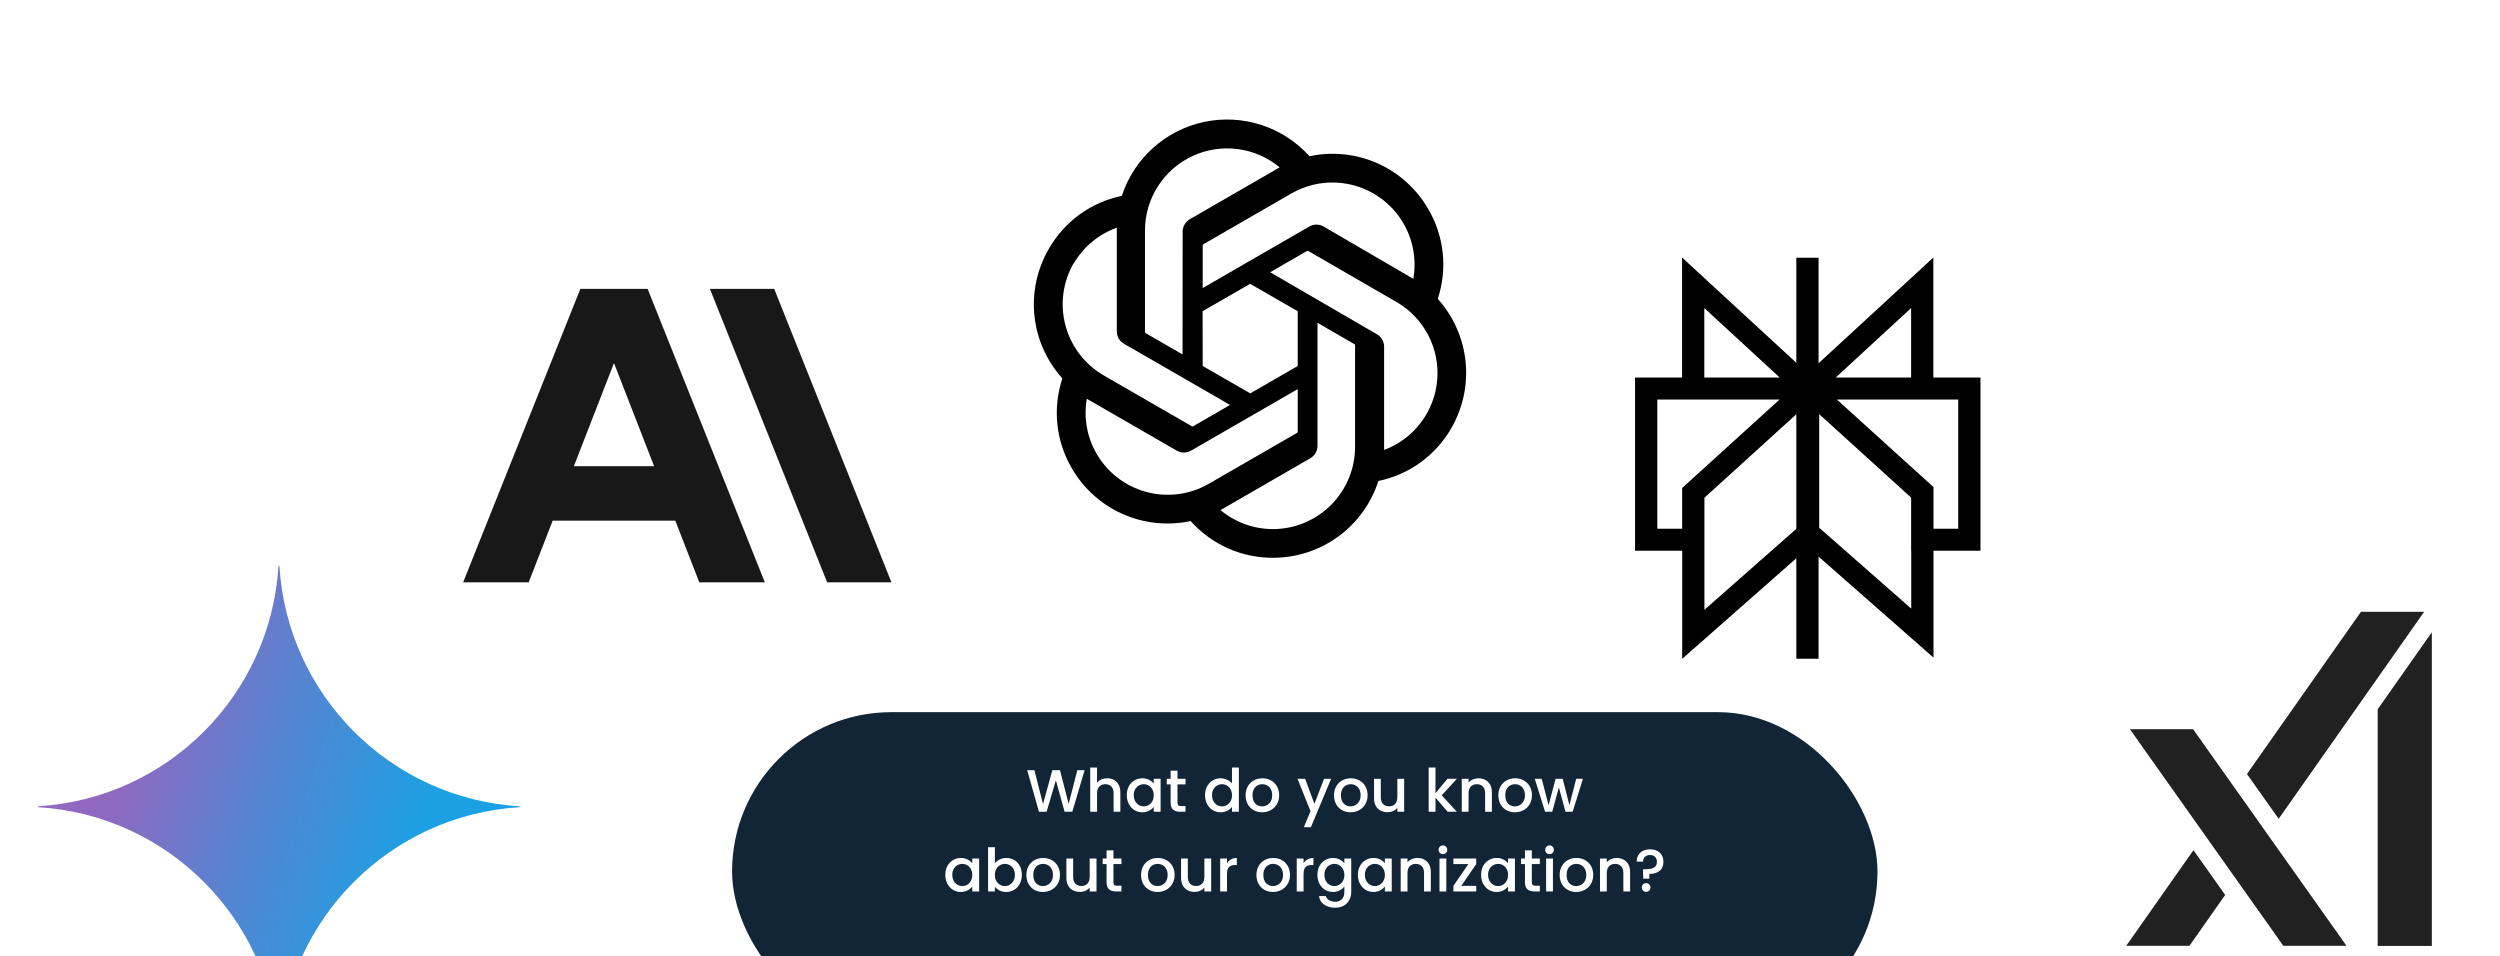 <?xml version="1.0" encoding="UTF-8"?> <svg xmlns="http://www.w3.org/2000/svg" width="502" height="192" viewBox="0 0 502 192" fill="none"><g clip-path="url(#clip0_2130_461)"><g filter="url(#filter0_d_2130_461)"><circle cx="56" cy="162" r="68" fill="white"></circle></g><path d="M104.34 162.086C78.408 163.654 57.654 184.408 56.086 210.34H55.893C54.346 184.408 33.592 163.654 7.66 162.086V161.893C33.592 160.346 54.346 139.592 55.914 113.66H56.107C57.676 139.592 78.43 160.346 104.361 161.914V162.086H104.34Z" fill="url(#paint0_radial_2130_461)"></path><g filter="url(#filter1_d_2130_461)"><circle cx="136" cy="90" r="68" fill="white"></circle></g><g filter="url(#filter2_d_2130_461)"><circle cx="251" cy="68" r="68" fill="white"></circle></g><path d="M288.7 60.011C289.684 57.047 290.025 53.908 289.698 50.803C289.372 47.698 288.387 44.698 286.809 42.004C284.47 37.932 280.898 34.708 276.608 32.797C272.318 30.886 267.532 30.387 262.94 31.371C260.331 28.469 257.005 26.305 253.295 25.095C249.585 23.886 245.622 23.674 241.804 24.48C237.986 25.287 234.448 27.084 231.544 29.692C228.641 32.299 226.474 35.624 225.263 39.333C222.203 39.961 219.313 41.234 216.785 43.067C214.258 44.901 212.15 47.253 210.604 49.967C208.239 54.032 207.229 58.744 207.718 63.422C208.208 68.099 210.172 72.5 213.328 75.987C212.34 78.949 211.996 82.088 212.319 85.193C212.643 88.298 213.625 91.298 215.201 93.993C217.544 98.067 221.119 101.292 225.412 103.203C229.705 105.114 234.494 105.612 239.088 104.627C241.161 106.961 243.707 108.826 246.558 110.097C249.409 111.369 252.498 112.017 255.62 112C260.326 112.004 264.913 110.513 268.716 107.741C272.52 104.969 275.345 101.06 276.783 96.579C279.842 95.95 282.731 94.677 285.259 92.843C287.787 91.009 289.894 88.658 291.441 85.945C293.778 81.886 294.771 77.191 294.279 72.533C293.787 67.875 291.834 63.492 288.7 60.011ZM255.62 106.24C251.765 106.246 248.031 104.895 245.073 102.424L245.593 102.129L263.114 92.016C263.55 91.76 263.912 91.395 264.164 90.957C264.417 90.519 264.551 90.023 264.553 89.518V64.816L271.96 69.101C271.997 69.119 272.028 69.146 272.053 69.179C272.077 69.212 272.093 69.251 272.099 69.291V89.761C272.09 94.129 270.351 98.315 267.262 101.403C264.174 104.492 259.987 106.231 255.62 106.24ZM220.197 91.114C218.264 87.776 217.57 83.863 218.237 80.064L218.758 80.376L236.295 90.489C236.729 90.744 237.223 90.878 237.726 90.878C238.229 90.878 238.723 90.744 239.157 90.489L260.581 78.138V86.69C260.579 86.735 260.567 86.778 260.546 86.817C260.525 86.856 260.495 86.89 260.459 86.916L242.713 97.151C238.926 99.332 234.428 99.922 230.206 98.79C225.985 97.658 222.385 94.897 220.197 91.114ZM215.583 52.95C217.529 49.591 220.602 47.029 224.256 45.717V66.533C224.25 67.036 224.378 67.532 224.628 67.968C224.879 68.404 225.241 68.765 225.679 69.014L246.998 81.313L239.591 85.597C239.551 85.619 239.506 85.63 239.461 85.63C239.416 85.63 239.371 85.619 239.331 85.597L221.62 75.38C217.84 73.189 215.082 69.589 213.95 65.369C212.819 61.149 213.406 56.652 215.583 52.864V52.95ZM276.436 67.088L255.047 54.668L262.437 50.4C262.477 50.379 262.522 50.367 262.567 50.367C262.613 50.367 262.657 50.379 262.697 50.4L280.408 60.635C283.117 62.197 285.324 64.498 286.774 67.268C288.223 70.038 288.855 73.164 288.595 76.279C288.335 79.395 287.194 82.372 285.305 84.864C283.416 87.355 280.858 89.258 277.928 90.35V69.534C277.913 69.032 277.767 68.542 277.505 68.113C277.244 67.685 276.875 67.332 276.436 67.088ZM283.809 56.004L283.288 55.691L265.785 45.491C265.348 45.235 264.851 45.1 264.345 45.1C263.839 45.1 263.342 45.235 262.905 45.491L241.5 57.842V49.29C241.495 49.247 241.502 49.203 241.521 49.163C241.539 49.124 241.568 49.09 241.604 49.065L259.315 38.847C262.029 37.284 265.133 36.525 268.263 36.66C271.393 36.796 274.419 37.819 276.988 39.612C279.558 41.404 281.564 43.891 282.771 46.781C283.979 49.672 284.339 52.846 283.809 55.934L283.809 56.004ZM237.457 71.164L230.05 66.897C230.013 66.875 229.982 66.844 229.958 66.808C229.934 66.773 229.918 66.732 229.911 66.689V46.272C229.915 43.14 230.811 40.074 232.493 37.432C234.176 34.79 236.576 32.681 239.412 31.353C242.249 30.025 245.405 29.532 248.512 29.931C251.618 30.33 254.547 31.606 256.955 33.608L256.435 33.904L238.915 44.016C238.479 44.272 238.117 44.637 237.864 45.075C237.612 45.513 237.477 46.009 237.475 46.514L237.457 71.164ZM241.482 62.491L251.022 56.992L260.581 62.491V73.489L251.057 78.988L241.499 73.489L241.482 62.491Z" fill="black"></path><g filter="url(#filter3_d_2130_461)"><circle cx="363" cy="90" r="68" fill="white"></circle></g><g filter="url(#filter4_d_2130_461)"><circle cx="460" cy="162" r="68" fill="white"></circle></g><g clip-path="url(#clip1_2130_461)"><path d="M142.546 58L166.089 116.926H179L155.457 58H142.546Z" fill="#181818"></path><path d="M115.233 93.608L123.289 72.9L131.345 93.608H115.233ZM116.539 58L93 116.926H106.162L110.976 104.552H135.603L140.416 116.926H153.578L130.039 58H116.539Z" fill="#181818"></path></g><path fill-rule="evenodd" clip-rule="evenodd" d="M337.757 51.71L360.702 72.851V72.846V51.759H365.169V72.945L388.217 51.71V75.814H397.68V110.581H388.246V132.044L365.169 111.769V132.277H360.702V112.103L337.783 132.29V110.581H328.32V75.814H337.757V51.71ZM357.335 80.226H332.787V106.169H337.777V97.985L357.335 80.226ZM342.249 99.943V122.445L360.702 106.192V83.182L342.249 99.943ZM365.298 105.977V83.161L383.756 99.922V110.581H383.78V122.215L365.298 105.977ZM388.246 106.169H393.213V80.226H368.848L388.246 97.802V106.169ZM383.751 75.814V61.858L368.604 75.814H383.751ZM357.37 75.814H342.224V61.858L357.37 75.814Z" fill="black"></path><path fill-rule="evenodd" clip-rule="evenodd" d="M457.558 164.416L486.763 122.855H474.075L451.189 155.424L457.558 164.416Z" fill="#212121"></path><path fill-rule="evenodd" clip-rule="evenodd" d="M440.446 170.712L426.95 189.918H439.638L446.815 179.704L440.446 170.712Z" fill="#212121"></path><path fill-rule="evenodd" clip-rule="evenodd" d="M440.366 146.417H427.679L458.491 189.917H471.179L440.366 146.417Z" fill="#212121"></path><path fill-rule="evenodd" clip-rule="evenodd" d="M477.438 142.43V189.938H488.312V126.955L477.438 142.43Z" fill="#212121"></path><g filter="url(#filter5_d_2130_461)"><rect x="147" y="139" width="230" height="64" rx="32" fill="#112536"></rect></g><path d="M217.791 154.66L215.319 163H213.771L212.019 156.688L210.159 163L208.623 163.012L206.259 154.66H207.711L209.439 161.452L211.311 154.66H212.847L214.587 161.416L216.327 154.66H217.791ZM222.34 156.28C222.844 156.28 223.292 156.388 223.684 156.604C224.084 156.82 224.396 157.14 224.62 157.564C224.852 157.988 224.968 158.5 224.968 159.1V163H223.612V159.304C223.612 158.712 223.464 158.26 223.168 157.948C222.872 157.628 222.468 157.468 221.956 157.468C221.444 157.468 221.036 157.628 220.732 157.948C220.436 158.26 220.288 158.712 220.288 159.304V163H218.92V154.12H220.288V157.156C220.52 156.876 220.812 156.66 221.164 156.508C221.524 156.356 221.916 156.28 222.34 156.28ZM226.257 159.664C226.257 159 226.393 158.412 226.665 157.9C226.945 157.388 227.321 156.992 227.793 156.712C228.273 156.424 228.801 156.28 229.377 156.28C229.897 156.28 230.349 156.384 230.733 156.592C231.125 156.792 231.437 157.044 231.669 157.348V156.388H233.049V163H231.669V162.016C231.437 162.328 231.121 162.588 230.721 162.796C230.321 163.004 229.865 163.108 229.353 163.108C228.785 163.108 228.265 162.964 227.793 162.676C227.321 162.38 226.945 161.972 226.665 161.452C226.393 160.924 226.257 160.328 226.257 159.664ZM231.669 159.688C231.669 159.232 231.573 158.836 231.381 158.5C231.197 158.164 230.953 157.908 230.649 157.732C230.345 157.556 230.017 157.468 229.665 157.468C229.313 157.468 228.985 157.556 228.681 157.732C228.377 157.9 228.129 158.152 227.937 158.488C227.753 158.816 227.661 159.208 227.661 159.664C227.661 160.12 227.753 160.52 227.937 160.864C228.129 161.208 228.377 161.472 228.681 161.656C228.993 161.832 229.321 161.92 229.665 161.92C230.017 161.92 230.345 161.832 230.649 161.656C230.953 161.48 231.197 161.224 231.381 160.888C231.573 160.544 231.669 160.144 231.669 159.688ZM236.441 157.504V161.164C236.441 161.412 236.497 161.592 236.609 161.704C236.729 161.808 236.929 161.86 237.209 161.86H238.049V163H236.969C236.353 163 235.881 162.856 235.553 162.568C235.225 162.28 235.061 161.812 235.061 161.164V157.504H234.281V156.388H235.061V154.744H236.441V156.388H238.049V157.504H236.441ZM241.971 159.664C241.971 159 242.107 158.412 242.379 157.9C242.659 157.388 243.035 156.992 243.507 156.712C243.987 156.424 244.519 156.28 245.103 156.28C245.535 156.28 245.959 156.376 246.375 156.568C246.799 156.752 247.135 157 247.383 157.312V154.12H248.763V163H247.383V162.004C247.159 162.324 246.847 162.588 246.447 162.796C246.055 163.004 245.603 163.108 245.091 163.108C244.515 163.108 243.987 162.964 243.507 162.676C243.035 162.38 242.659 161.972 242.379 161.452C242.107 160.924 241.971 160.328 241.971 159.664ZM247.383 159.688C247.383 159.232 247.287 158.836 247.095 158.5C246.911 158.164 246.667 157.908 246.363 157.732C246.059 157.556 245.731 157.468 245.379 157.468C245.027 157.468 244.699 157.556 244.395 157.732C244.091 157.9 243.843 158.152 243.651 158.488C243.467 158.816 243.375 159.208 243.375 159.664C243.375 160.12 243.467 160.52 243.651 160.864C243.843 161.208 244.091 161.472 244.395 161.656C244.707 161.832 245.035 161.92 245.379 161.92C245.731 161.92 246.059 161.832 246.363 161.656C246.667 161.48 246.911 161.224 247.095 160.888C247.287 160.544 247.383 160.144 247.383 159.688ZM253.428 163.108C252.804 163.108 252.24 162.968 251.736 162.688C251.232 162.4 250.836 162 250.548 161.488C250.26 160.968 250.116 160.368 250.116 159.688C250.116 159.016 250.264 158.42 250.56 157.9C250.856 157.38 251.26 156.98 251.772 156.7C252.284 156.42 252.856 156.28 253.488 156.28C254.12 156.28 254.692 156.42 255.204 156.7C255.716 156.98 256.12 157.38 256.416 157.9C256.712 158.42 256.86 159.016 256.86 159.688C256.86 160.36 256.708 160.956 256.404 161.476C256.1 161.996 255.684 162.4 255.156 162.688C254.636 162.968 254.06 163.108 253.428 163.108ZM253.428 161.92C253.78 161.92 254.108 161.836 254.412 161.668C254.724 161.5 254.976 161.248 255.168 160.912C255.36 160.576 255.456 160.168 255.456 159.688C255.456 159.208 255.364 158.804 255.18 158.476C254.996 158.14 254.752 157.888 254.448 157.72C254.144 157.552 253.816 157.468 253.464 157.468C253.112 157.468 252.784 157.552 252.48 157.72C252.184 157.888 251.948 158.14 251.772 158.476C251.596 158.804 251.508 159.208 251.508 159.688C251.508 160.4 251.688 160.952 252.048 161.344C252.416 161.728 252.876 161.92 253.428 161.92ZM267.282 156.388L263.226 166.108H261.81L263.154 162.892L260.55 156.388H262.074L263.934 161.428L265.866 156.388H267.282ZM271.182 163.108C270.558 163.108 269.994 162.968 269.49 162.688C268.986 162.4 268.59 162 268.302 161.488C268.014 160.968 267.87 160.368 267.87 159.688C267.87 159.016 268.018 158.42 268.314 157.9C268.61 157.38 269.014 156.98 269.526 156.7C270.038 156.42 270.61 156.28 271.242 156.28C271.874 156.28 272.446 156.42 272.958 156.7C273.47 156.98 273.874 157.38 274.17 157.9C274.466 158.42 274.614 159.016 274.614 159.688C274.614 160.36 274.462 160.956 274.158 161.476C273.854 161.996 273.438 162.4 272.91 162.688C272.39 162.968 271.814 163.108 271.182 163.108ZM271.182 161.92C271.534 161.92 271.862 161.836 272.166 161.668C272.478 161.5 272.73 161.248 272.922 160.912C273.114 160.576 273.21 160.168 273.21 159.688C273.21 159.208 273.118 158.804 272.934 158.476C272.75 158.14 272.506 157.888 272.202 157.72C271.898 157.552 271.57 157.468 271.218 157.468C270.866 157.468 270.538 157.552 270.234 157.72C269.938 157.888 269.702 158.14 269.526 158.476C269.35 158.804 269.262 159.208 269.262 159.688C269.262 160.4 269.442 160.952 269.802 161.344C270.17 161.728 270.63 161.92 271.182 161.92ZM281.954 156.388V163H280.586V162.22C280.37 162.492 280.086 162.708 279.734 162.868C279.39 163.02 279.022 163.096 278.63 163.096C278.11 163.096 277.642 162.988 277.226 162.772C276.818 162.556 276.494 162.236 276.254 161.812C276.022 161.388 275.906 160.876 275.906 160.276V156.388H277.262V160.072C277.262 160.664 277.41 161.12 277.706 161.44C278.002 161.752 278.406 161.908 278.918 161.908C279.43 161.908 279.834 161.752 280.13 161.44C280.434 161.12 280.586 160.664 280.586 160.072V156.388H281.954ZM289.493 159.7L292.541 163H290.693L288.245 160.156V163H286.877V154.12H288.245V159.28L290.645 156.388H292.541L289.493 159.7ZM296.857 156.28C297.377 156.28 297.841 156.388 298.249 156.604C298.665 156.82 298.989 157.14 299.221 157.564C299.453 157.988 299.569 158.5 299.569 159.1V163H298.213V159.304C298.213 158.712 298.065 158.26 297.769 157.948C297.473 157.628 297.069 157.468 296.557 157.468C296.045 157.468 295.637 157.628 295.333 157.948C295.037 158.26 294.889 158.712 294.889 159.304V163H293.521V156.388H294.889V157.144C295.113 156.872 295.397 156.66 295.741 156.508C296.093 156.356 296.465 156.28 296.857 156.28ZM304.182 163.108C303.558 163.108 302.994 162.968 302.49 162.688C301.986 162.4 301.59 162 301.302 161.488C301.014 160.968 300.87 160.368 300.87 159.688C300.87 159.016 301.018 158.42 301.314 157.9C301.61 157.38 302.014 156.98 302.526 156.7C303.038 156.42 303.61 156.28 304.242 156.28C304.874 156.28 305.446 156.42 305.958 156.7C306.47 156.98 306.874 157.38 307.17 157.9C307.466 158.42 307.614 159.016 307.614 159.688C307.614 160.36 307.462 160.956 307.158 161.476C306.854 161.996 306.438 162.4 305.91 162.688C305.39 162.968 304.814 163.108 304.182 163.108ZM304.182 161.92C304.534 161.92 304.862 161.836 305.166 161.668C305.478 161.5 305.73 161.248 305.922 160.912C306.114 160.576 306.21 160.168 306.21 159.688C306.21 159.208 306.118 158.804 305.934 158.476C305.75 158.14 305.506 157.888 305.202 157.72C304.898 157.552 304.57 157.468 304.218 157.468C303.866 157.468 303.538 157.552 303.234 157.72C302.938 157.888 302.702 158.14 302.526 158.476C302.35 158.804 302.262 159.208 302.262 159.688C302.262 160.4 302.442 160.952 302.802 161.344C303.17 161.728 303.63 161.92 304.182 161.92ZM317.846 156.388L315.794 163H314.354L313.022 158.116L311.69 163H310.25L308.186 156.388H309.578L310.958 161.704L312.362 156.388H313.79L315.134 161.68L316.502 156.388H317.846ZM189.817 175.664C189.817 175 189.953 174.412 190.225 173.9C190.505 173.388 190.881 172.992 191.353 172.712C191.833 172.424 192.361 172.28 192.937 172.28C193.457 172.28 193.909 172.384 194.293 172.592C194.685 172.792 194.997 173.044 195.229 173.348V172.388H196.609V179H195.229V178.016C194.997 178.328 194.681 178.588 194.281 178.796C193.881 179.004 193.425 179.108 192.913 179.108C192.345 179.108 191.825 178.964 191.353 178.676C190.881 178.38 190.505 177.972 190.225 177.452C189.953 176.924 189.817 176.328 189.817 175.664ZM195.229 175.688C195.229 175.232 195.133 174.836 194.941 174.5C194.757 174.164 194.513 173.908 194.209 173.732C193.905 173.556 193.577 173.468 193.225 173.468C192.873 173.468 192.545 173.556 192.241 173.732C191.937 173.9 191.689 174.152 191.497 174.488C191.313 174.816 191.221 175.208 191.221 175.664C191.221 176.12 191.313 176.52 191.497 176.864C191.689 177.208 191.937 177.472 192.241 177.656C192.553 177.832 192.881 177.92 193.225 177.92C193.577 177.92 193.905 177.832 194.209 177.656C194.513 177.48 194.757 177.224 194.941 176.888C195.133 176.544 195.229 176.144 195.229 175.688ZM199.774 173.372C200.006 173.052 200.322 172.792 200.722 172.592C201.13 172.384 201.582 172.28 202.078 172.28C202.662 172.28 203.19 172.42 203.662 172.7C204.134 172.98 204.506 173.38 204.778 173.9C205.05 174.412 205.186 175 205.186 175.664C205.186 176.328 205.05 176.924 204.778 177.452C204.506 177.972 204.13 178.38 203.65 178.676C203.178 178.964 202.654 179.108 202.078 179.108C201.566 179.108 201.11 179.008 200.71 178.808C200.318 178.608 200.006 178.352 199.774 178.04V179H198.406V170.12H199.774V173.372ZM203.794 175.664C203.794 175.208 203.698 174.816 203.506 174.488C203.322 174.152 203.074 173.9 202.762 173.732C202.458 173.556 202.13 173.468 201.778 173.468C201.434 173.468 201.106 173.556 200.794 173.732C200.49 173.908 200.242 174.164 200.05 174.5C199.866 174.836 199.774 175.232 199.774 175.688C199.774 176.144 199.866 176.544 200.05 176.888C200.242 177.224 200.49 177.48 200.794 177.656C201.106 177.832 201.434 177.92 201.778 177.92C202.13 177.92 202.458 177.832 202.762 177.656C203.074 177.472 203.322 177.208 203.506 176.864C203.698 176.52 203.794 176.12 203.794 175.664ZM209.407 179.108C208.783 179.108 208.219 178.968 207.715 178.688C207.211 178.4 206.815 178 206.527 177.488C206.239 176.968 206.095 176.368 206.095 175.688C206.095 175.016 206.243 174.42 206.539 173.9C206.835 173.38 207.239 172.98 207.751 172.7C208.263 172.42 208.835 172.28 209.467 172.28C210.099 172.28 210.671 172.42 211.183 172.7C211.695 172.98 212.099 173.38 212.395 173.9C212.691 174.42 212.839 175.016 212.839 175.688C212.839 176.36 212.687 176.956 212.383 177.476C212.079 177.996 211.663 178.4 211.135 178.688C210.615 178.968 210.039 179.108 209.407 179.108ZM209.407 177.92C209.759 177.92 210.087 177.836 210.391 177.668C210.703 177.5 210.955 177.248 211.147 176.912C211.339 176.576 211.435 176.168 211.435 175.688C211.435 175.208 211.343 174.804 211.159 174.476C210.975 174.14 210.731 173.888 210.427 173.72C210.123 173.552 209.795 173.468 209.443 173.468C209.091 173.468 208.763 173.552 208.459 173.72C208.163 173.888 207.927 174.14 207.751 174.476C207.575 174.804 207.487 175.208 207.487 175.688C207.487 176.4 207.667 176.952 208.027 177.344C208.395 177.728 208.855 177.92 209.407 177.92ZM220.179 172.388V179H218.811V178.22C218.595 178.492 218.311 178.708 217.959 178.868C217.615 179.02 217.247 179.096 216.855 179.096C216.335 179.096 215.867 178.988 215.451 178.772C215.043 178.556 214.719 178.236 214.479 177.812C214.247 177.388 214.131 176.876 214.131 176.276V172.388H215.487V176.072C215.487 176.664 215.635 177.12 215.931 177.44C216.227 177.752 216.631 177.908 217.143 177.908C217.655 177.908 218.059 177.752 218.355 177.44C218.659 177.12 218.811 176.664 218.811 176.072V172.388H220.179ZM223.58 173.504V177.164C223.58 177.412 223.636 177.592 223.748 177.704C223.868 177.808 224.068 177.86 224.348 177.86H225.188V179H224.108C223.492 179 223.02 178.856 222.692 178.568C222.364 178.28 222.2 177.812 222.2 177.164V173.504H221.42V172.388H222.2V170.744H223.58V172.388H225.188V173.504H223.58ZM232.434 179.108C231.81 179.108 231.246 178.968 230.742 178.688C230.238 178.4 229.842 178 229.554 177.488C229.266 176.968 229.122 176.368 229.122 175.688C229.122 175.016 229.27 174.42 229.566 173.9C229.862 173.38 230.266 172.98 230.778 172.7C231.29 172.42 231.862 172.28 232.494 172.28C233.126 172.28 233.698 172.42 234.21 172.7C234.722 172.98 235.126 173.38 235.422 173.9C235.718 174.42 235.866 175.016 235.866 175.688C235.866 176.36 235.714 176.956 235.41 177.476C235.106 177.996 234.69 178.4 234.162 178.688C233.642 178.968 233.066 179.108 232.434 179.108ZM232.434 177.92C232.786 177.92 233.114 177.836 233.418 177.668C233.73 177.5 233.982 177.248 234.174 176.912C234.366 176.576 234.462 176.168 234.462 175.688C234.462 175.208 234.37 174.804 234.186 174.476C234.002 174.14 233.758 173.888 233.454 173.72C233.15 173.552 232.822 173.468 232.47 173.468C232.118 173.468 231.79 173.552 231.486 173.72C231.19 173.888 230.954 174.14 230.778 174.476C230.602 174.804 230.514 175.208 230.514 175.688C230.514 176.4 230.694 176.952 231.054 177.344C231.422 177.728 231.882 177.92 232.434 177.92ZM243.206 172.388V179H241.838V178.22C241.622 178.492 241.338 178.708 240.986 178.868C240.642 179.02 240.274 179.096 239.882 179.096C239.362 179.096 238.894 178.988 238.478 178.772C238.07 178.556 237.746 178.236 237.506 177.812C237.274 177.388 237.158 176.876 237.158 176.276V172.388H238.514V176.072C238.514 176.664 238.662 177.12 238.958 177.44C239.254 177.752 239.658 177.908 240.17 177.908C240.682 177.908 241.086 177.752 241.382 177.44C241.686 177.12 241.838 176.664 241.838 176.072V172.388H243.206ZM246.379 173.348C246.579 173.012 246.843 172.752 247.171 172.568C247.507 172.376 247.903 172.28 248.359 172.28V173.696H248.011C247.475 173.696 247.067 173.832 246.787 174.104C246.515 174.376 246.379 174.848 246.379 175.52V179H245.011V172.388H246.379V173.348ZM255.602 179.108C254.978 179.108 254.414 178.968 253.91 178.688C253.406 178.4 253.01 178 252.722 177.488C252.434 176.968 252.29 176.368 252.29 175.688C252.29 175.016 252.438 174.42 252.734 173.9C253.03 173.38 253.434 172.98 253.946 172.7C254.458 172.42 255.03 172.28 255.662 172.28C256.294 172.28 256.866 172.42 257.378 172.7C257.89 172.98 258.294 173.38 258.59 173.9C258.886 174.42 259.034 175.016 259.034 175.688C259.034 176.36 258.882 176.956 258.578 177.476C258.274 177.996 257.858 178.4 257.33 178.688C256.81 178.968 256.234 179.108 255.602 179.108ZM255.602 177.92C255.954 177.92 256.282 177.836 256.586 177.668C256.898 177.5 257.15 177.248 257.342 176.912C257.534 176.576 257.63 176.168 257.63 175.688C257.63 175.208 257.538 174.804 257.354 174.476C257.17 174.14 256.926 173.888 256.622 173.72C256.318 173.552 255.99 173.468 255.638 173.468C255.286 173.468 254.958 173.552 254.654 173.72C254.358 173.888 254.122 174.14 253.946 174.476C253.77 174.804 253.682 175.208 253.682 175.688C253.682 176.4 253.862 176.952 254.222 177.344C254.59 177.728 255.05 177.92 255.602 177.92ZM261.754 173.348C261.954 173.012 262.218 172.752 262.546 172.568C262.882 172.376 263.278 172.28 263.734 172.28V173.696H263.386C262.85 173.696 262.442 173.832 262.162 174.104C261.89 174.376 261.754 174.848 261.754 175.52V179H260.386V172.388H261.754V173.348ZM267.656 172.28C268.168 172.28 268.62 172.384 269.012 172.592C269.412 172.792 269.724 173.044 269.948 173.348V172.388H271.328V179.108C271.328 179.716 271.2 180.256 270.944 180.728C270.688 181.208 270.316 181.584 269.828 181.856C269.348 182.128 268.772 182.264 268.1 182.264C267.204 182.264 266.46 182.052 265.868 181.628C265.276 181.212 264.94 180.644 264.86 179.924H266.216C266.32 180.268 266.54 180.544 266.876 180.752C267.22 180.968 267.628 181.076 268.1 181.076C268.652 181.076 269.096 180.908 269.432 180.572C269.776 180.236 269.948 179.748 269.948 179.108V178.004C269.716 178.316 269.4 178.58 269 178.796C268.608 179.004 268.16 179.108 267.656 179.108C267.08 179.108 266.552 178.964 266.072 178.676C265.6 178.38 265.224 177.972 264.944 177.452C264.672 176.924 264.536 176.328 264.536 175.664C264.536 175 264.672 174.412 264.944 173.9C265.224 173.388 265.6 172.992 266.072 172.712C266.552 172.424 267.08 172.28 267.656 172.28ZM269.948 175.688C269.948 175.232 269.852 174.836 269.66 174.5C269.476 174.164 269.232 173.908 268.928 173.732C268.624 173.556 268.296 173.468 267.944 173.468C267.592 173.468 267.264 173.556 266.96 173.732C266.656 173.9 266.408 174.152 266.216 174.488C266.032 174.816 265.94 175.208 265.94 175.664C265.94 176.12 266.032 176.52 266.216 176.864C266.408 177.208 266.656 177.472 266.96 177.656C267.272 177.832 267.6 177.92 267.944 177.92C268.296 177.92 268.624 177.832 268.928 177.656C269.232 177.48 269.476 177.224 269.66 176.888C269.852 176.544 269.948 176.144 269.948 175.688ZM272.669 175.664C272.669 175 272.805 174.412 273.077 173.9C273.357 173.388 273.733 172.992 274.205 172.712C274.685 172.424 275.213 172.28 275.789 172.28C276.309 172.28 276.761 172.384 277.145 172.592C277.537 172.792 277.849 173.044 278.081 173.348V172.388H279.461V179H278.081V178.016C277.849 178.328 277.533 178.588 277.133 178.796C276.733 179.004 276.277 179.108 275.765 179.108C275.197 179.108 274.677 178.964 274.205 178.676C273.733 178.38 273.357 177.972 273.077 177.452C272.805 176.924 272.669 176.328 272.669 175.664ZM278.081 175.688C278.081 175.232 277.985 174.836 277.793 174.5C277.609 174.164 277.365 173.908 277.061 173.732C276.757 173.556 276.429 173.468 276.077 173.468C275.725 173.468 275.397 173.556 275.093 173.732C274.789 173.9 274.541 174.152 274.349 174.488C274.165 174.816 274.073 175.208 274.073 175.664C274.073 176.12 274.165 176.52 274.349 176.864C274.541 177.208 274.789 177.472 275.093 177.656C275.405 177.832 275.733 177.92 276.077 177.92C276.429 177.92 276.757 177.832 277.061 177.656C277.365 177.48 277.609 177.224 277.793 176.888C277.985 176.544 278.081 176.144 278.081 175.688ZM284.593 172.28C285.113 172.28 285.577 172.388 285.985 172.604C286.401 172.82 286.725 173.14 286.957 173.564C287.189 173.988 287.305 174.5 287.305 175.1V179H285.949V175.304C285.949 174.712 285.801 174.26 285.505 173.948C285.209 173.628 284.805 173.468 284.293 173.468C283.781 173.468 283.373 173.628 283.069 173.948C282.773 174.26 282.625 174.712 282.625 175.304V179H281.257V172.388H282.625V173.144C282.849 172.872 283.133 172.66 283.477 172.508C283.829 172.356 284.201 172.28 284.593 172.28ZM289.746 171.512C289.498 171.512 289.29 171.428 289.122 171.26C288.954 171.092 288.87 170.884 288.87 170.636C288.87 170.388 288.954 170.18 289.122 170.012C289.29 169.844 289.498 169.76 289.746 169.76C289.986 169.76 290.19 169.844 290.358 170.012C290.526 170.18 290.61 170.388 290.61 170.636C290.61 170.884 290.526 171.092 290.358 171.26C290.19 171.428 289.986 171.512 289.746 171.512ZM290.418 172.388V179H289.05V172.388H290.418ZM293.426 177.884H296.426V179H291.842V177.884L294.854 173.504H291.842V172.388H296.426V173.504L293.426 177.884ZM297.407 175.664C297.407 175 297.543 174.412 297.815 173.9C298.095 173.388 298.471 172.992 298.943 172.712C299.423 172.424 299.951 172.28 300.527 172.28C301.047 172.28 301.499 172.384 301.883 172.592C302.275 172.792 302.587 173.044 302.819 173.348V172.388H304.199V179H302.819V178.016C302.587 178.328 302.271 178.588 301.871 178.796C301.471 179.004 301.015 179.108 300.503 179.108C299.935 179.108 299.415 178.964 298.943 178.676C298.471 178.38 298.095 177.972 297.815 177.452C297.543 176.924 297.407 176.328 297.407 175.664ZM302.819 175.688C302.819 175.232 302.723 174.836 302.531 174.5C302.347 174.164 302.103 173.908 301.799 173.732C301.495 173.556 301.167 173.468 300.815 173.468C300.463 173.468 300.135 173.556 299.831 173.732C299.527 173.9 299.279 174.152 299.087 174.488C298.903 174.816 298.811 175.208 298.811 175.664C298.811 176.12 298.903 176.52 299.087 176.864C299.279 177.208 299.527 177.472 299.831 177.656C300.143 177.832 300.471 177.92 300.815 177.92C301.167 177.92 301.495 177.832 301.799 177.656C302.103 177.48 302.347 177.224 302.531 176.888C302.723 176.544 302.819 176.144 302.819 175.688ZM307.592 173.504V177.164C307.592 177.412 307.648 177.592 307.76 177.704C307.88 177.808 308.08 177.86 308.36 177.86H309.2V179H308.12C307.504 179 307.032 178.856 306.704 178.568C306.376 178.28 306.212 177.812 306.212 177.164V173.504H305.432V172.388H306.212V170.744H307.592V172.388H309.2V173.504H307.592ZM311.157 171.512C310.909 171.512 310.701 171.428 310.533 171.26C310.365 171.092 310.281 170.884 310.281 170.636C310.281 170.388 310.365 170.18 310.533 170.012C310.701 169.844 310.909 169.76 311.157 169.76C311.397 169.76 311.601 169.844 311.769 170.012C311.937 170.18 312.021 170.388 312.021 170.636C312.021 170.884 311.937 171.092 311.769 171.26C311.601 171.428 311.397 171.512 311.157 171.512ZM311.829 172.388V179H310.461V172.388H311.829ZM316.493 179.108C315.869 179.108 315.305 178.968 314.801 178.688C314.297 178.4 313.901 178 313.613 177.488C313.325 176.968 313.181 176.368 313.181 175.688C313.181 175.016 313.329 174.42 313.625 173.9C313.921 173.38 314.325 172.98 314.837 172.7C315.349 172.42 315.921 172.28 316.553 172.28C317.185 172.28 317.757 172.42 318.269 172.7C318.781 172.98 319.185 173.38 319.481 173.9C319.777 174.42 319.925 175.016 319.925 175.688C319.925 176.36 319.773 176.956 319.469 177.476C319.165 177.996 318.749 178.4 318.221 178.688C317.701 178.968 317.125 179.108 316.493 179.108ZM316.493 177.92C316.845 177.92 317.173 177.836 317.477 177.668C317.789 177.5 318.041 177.248 318.233 176.912C318.425 176.576 318.521 176.168 318.521 175.688C318.521 175.208 318.429 174.804 318.245 174.476C318.061 174.14 317.817 173.888 317.513 173.72C317.209 173.552 316.881 173.468 316.529 173.468C316.177 173.468 315.849 173.552 315.545 173.72C315.249 173.888 315.013 174.14 314.837 174.476C314.661 174.804 314.573 175.208 314.573 175.688C314.573 176.4 314.753 176.952 315.113 177.344C315.481 177.728 315.941 177.92 316.493 177.92ZM324.613 172.28C325.133 172.28 325.597 172.388 326.005 172.604C326.421 172.82 326.745 173.14 326.977 173.564C327.209 173.988 327.325 174.5 327.325 175.1V179H325.969V175.304C325.969 174.712 325.821 174.26 325.525 173.948C325.229 173.628 324.825 173.468 324.313 173.468C323.801 173.468 323.393 173.628 323.089 173.948C322.793 174.26 322.645 174.712 322.645 175.304V179H321.277V172.388H322.645V173.144C322.869 172.872 323.153 172.66 323.497 172.508C323.849 172.356 324.221 172.28 324.613 172.28ZM331.314 170.54C332.13 170.54 332.782 170.764 333.27 171.212C333.766 171.66 334.014 172.272 334.014 173.048C334.014 173.856 333.758 174.464 333.246 174.872C332.734 175.28 332.054 175.484 331.206 175.484L331.158 176.432H329.97L329.91 174.548H330.306C331.082 174.548 331.674 174.444 332.082 174.236C332.498 174.028 332.706 173.632 332.706 173.048C332.706 172.624 332.582 172.292 332.334 172.052C332.094 171.812 331.758 171.692 331.326 171.692C330.894 171.692 330.554 171.808 330.306 172.04C330.058 172.272 329.934 172.596 329.934 173.012H328.65C328.65 172.532 328.758 172.104 328.974 171.728C329.19 171.352 329.498 171.06 329.898 170.852C330.306 170.644 330.778 170.54 331.314 170.54ZM330.546 179.084C330.298 179.084 330.09 179 329.922 178.832C329.754 178.664 329.67 178.456 329.67 178.208C329.67 177.96 329.754 177.752 329.922 177.584C330.09 177.416 330.298 177.332 330.546 177.332C330.786 177.332 330.99 177.416 331.158 177.584C331.326 177.752 331.41 177.96 331.41 178.208C331.41 178.456 331.326 178.664 331.158 178.832C330.99 179 330.786 179.084 330.546 179.084Z" fill="white"></path></g><defs><filter id="filter0_d_2130_461" x="-36" y="74" width="184" height="184" filterUnits="userSpaceOnUse" color-interpolation-filters="sRGB"><feFlood flood-opacity="0" result="BackgroundImageFix"></feFlood><feColorMatrix in="SourceAlpha" type="matrix" values="0 0 0 0 0 0 0 0 0 0 0 0 0 0 0 0 0 0 127 0" result="hardAlpha"></feColorMatrix><feOffset dy="4"></feOffset><feGaussianBlur stdDeviation="12"></feGaussianBlur><feComposite in2="hardAlpha" operator="out"></feComposite><feColorMatrix type="matrix" values="0 0 0 0 0 0 0 0 0 0 0 0 0 0 0 0 0 0 0.15 0"></feColorMatrix><feBlend mode="normal" in2="BackgroundImageFix" result="effect1_dropShadow_2130_461"></feBlend><feBlend mode="normal" in="SourceGraphic" in2="effect1_dropShadow_2130_461" result="shape"></feBlend></filter><filter id="filter1_d_2130_461" x="44" y="2" width="184" height="184" filterUnits="userSpaceOnUse" color-interpolation-filters="sRGB"><feFlood flood-opacity="0" result="BackgroundImageFix"></feFlood><feColorMatrix in="SourceAlpha" type="matrix" values="0 0 0 0 0 0 0 0 0 0 0 0 0 0 0 0 0 0 127 0" result="hardAlpha"></feColorMatrix><feOffset dy="4"></feOffset><feGaussianBlur stdDeviation="12"></feGaussianBlur><feComposite in2="hardAlpha" operator="out"></feComposite><feColorMatrix type="matrix" values="0 0 0 0 0 0 0 0 0 0 0 0 0 0 0 0 0 0 0.15 0"></feColorMatrix><feBlend mode="normal" in2="BackgroundImageFix" result="effect1_dropShadow_2130_461"></feBlend><feBlend mode="normal" in="SourceGraphic" in2="effect1_dropShadow_2130_461" result="shape"></feBlend></filter><filter id="filter2_d_2130_461" x="159" y="-20" width="184" height="184" filterUnits="userSpaceOnUse" color-interpolation-filters="sRGB"><feFlood flood-opacity="0" result="BackgroundImageFix"></feFlood><feColorMatrix in="SourceAlpha" type="matrix" values="0 0 0 0 0 0 0 0 0 0 0 0 0 0 0 0 0 0 127 0" result="hardAlpha"></feColorMatrix><feOffset dy="4"></feOffset><feGaussianBlur stdDeviation="12"></feGaussianBlur><feComposite in2="hardAlpha" operator="out"></feComposite><feColorMatrix type="matrix" values="0 0 0 0 0 0 0 0 0 0 0 0 0 0 0 0 0 0 0.15 0"></feColorMatrix><feBlend mode="normal" in2="BackgroundImageFix" result="effect1_dropShadow_2130_461"></feBlend><feBlend mode="normal" in="SourceGraphic" in2="effect1_dropShadow_2130_461" result="shape"></feBlend></filter><filter id="filter3_d_2130_461" x="271" y="2" width="184" height="184" filterUnits="userSpaceOnUse" color-interpolation-filters="sRGB"><feFlood flood-opacity="0" result="BackgroundImageFix"></feFlood><feColorMatrix in="SourceAlpha" type="matrix" values="0 0 0 0 0 0 0 0 0 0 0 0 0 0 0 0 0 0 127 0" result="hardAlpha"></feColorMatrix><feOffset dy="4"></feOffset><feGaussianBlur stdDeviation="12"></feGaussianBlur><feComposite in2="hardAlpha" operator="out"></feComposite><feColorMatrix type="matrix" values="0 0 0 0 0 0 0 0 0 0 0 0 0 0 0 0 0 0 0.15 0"></feColorMatrix><feBlend mode="normal" in2="BackgroundImageFix" result="effect1_dropShadow_2130_461"></feBlend><feBlend mode="normal" in="SourceGraphic" in2="effect1_dropShadow_2130_461" result="shape"></feBlend></filter><filter id="filter4_d_2130_461" x="368" y="74" width="184" height="184" filterUnits="userSpaceOnUse" color-interpolation-filters="sRGB"><feFlood flood-opacity="0" result="BackgroundImageFix"></feFlood><feColorMatrix in="SourceAlpha" type="matrix" values="0 0 0 0 0 0 0 0 0 0 0 0 0 0 0 0 0 0 127 0" result="hardAlpha"></feColorMatrix><feOffset dy="4"></feOffset><feGaussianBlur stdDeviation="12"></feGaussianBlur><feComposite in2="hardAlpha" operator="out"></feComposite><feColorMatrix type="matrix" values="0 0 0 0 0 0 0 0 0 0 0 0 0 0 0 0 0 0 0.15 0"></feColorMatrix><feBlend mode="normal" in2="BackgroundImageFix" result="effect1_dropShadow_2130_461"></feBlend><feBlend mode="normal" in="SourceGraphic" in2="effect1_dropShadow_2130_461" result="shape"></feBlend></filter><filter id="filter5_d_2130_461" x="117" y="113" width="290" height="124" filterUnits="userSpaceOnUse" color-interpolation-filters="sRGB"><feFlood flood-opacity="0" result="BackgroundImageFix"></feFlood><feColorMatrix in="SourceAlpha" type="matrix" values="0 0 0 0 0 0 0 0 0 0 0 0 0 0 0 0 0 0 127 0" result="hardAlpha"></feColorMatrix><feOffset dy="4"></feOffset><feGaussianBlur stdDeviation="15"></feGaussianBlur><feComposite in2="hardAlpha" operator="out"></feComposite><feColorMatrix type="matrix" values="0 0 0 0 0 0 0 0 0 0 0 0 0 0 0 0 0 0 0.25 0"></feColorMatrix><feBlend mode="normal" in2="BackgroundImageFix" result="effect1_dropShadow_2130_461"></feBlend><feBlend mode="normal" in="SourceGraphic" in2="effect1_dropShadow_2130_461" result="shape"></feBlend></filter><radialGradient id="paint0_radial_2130_461" cx="0" cy="0" r="1" gradientUnits="userSpaceOnUse" gradientTransform="translate(17.266 152.941) rotate(18.683) scale(102.903 824.331)"><stop offset="0.067" stop-color="#9168C0"></stop><stop offset="0.343" stop-color="#5684D1"></stop><stop offset="0.672" stop-color="#1BA1E3"></stop></radialGradient><clipPath id="clip0_2130_461"><rect width="502" height="192" fill="white"></rect></clipPath><clipPath id="clip1_2130_461"><rect width="86" height="59" fill="white" transform="translate(93 58)"></rect></clipPath></defs></svg> 